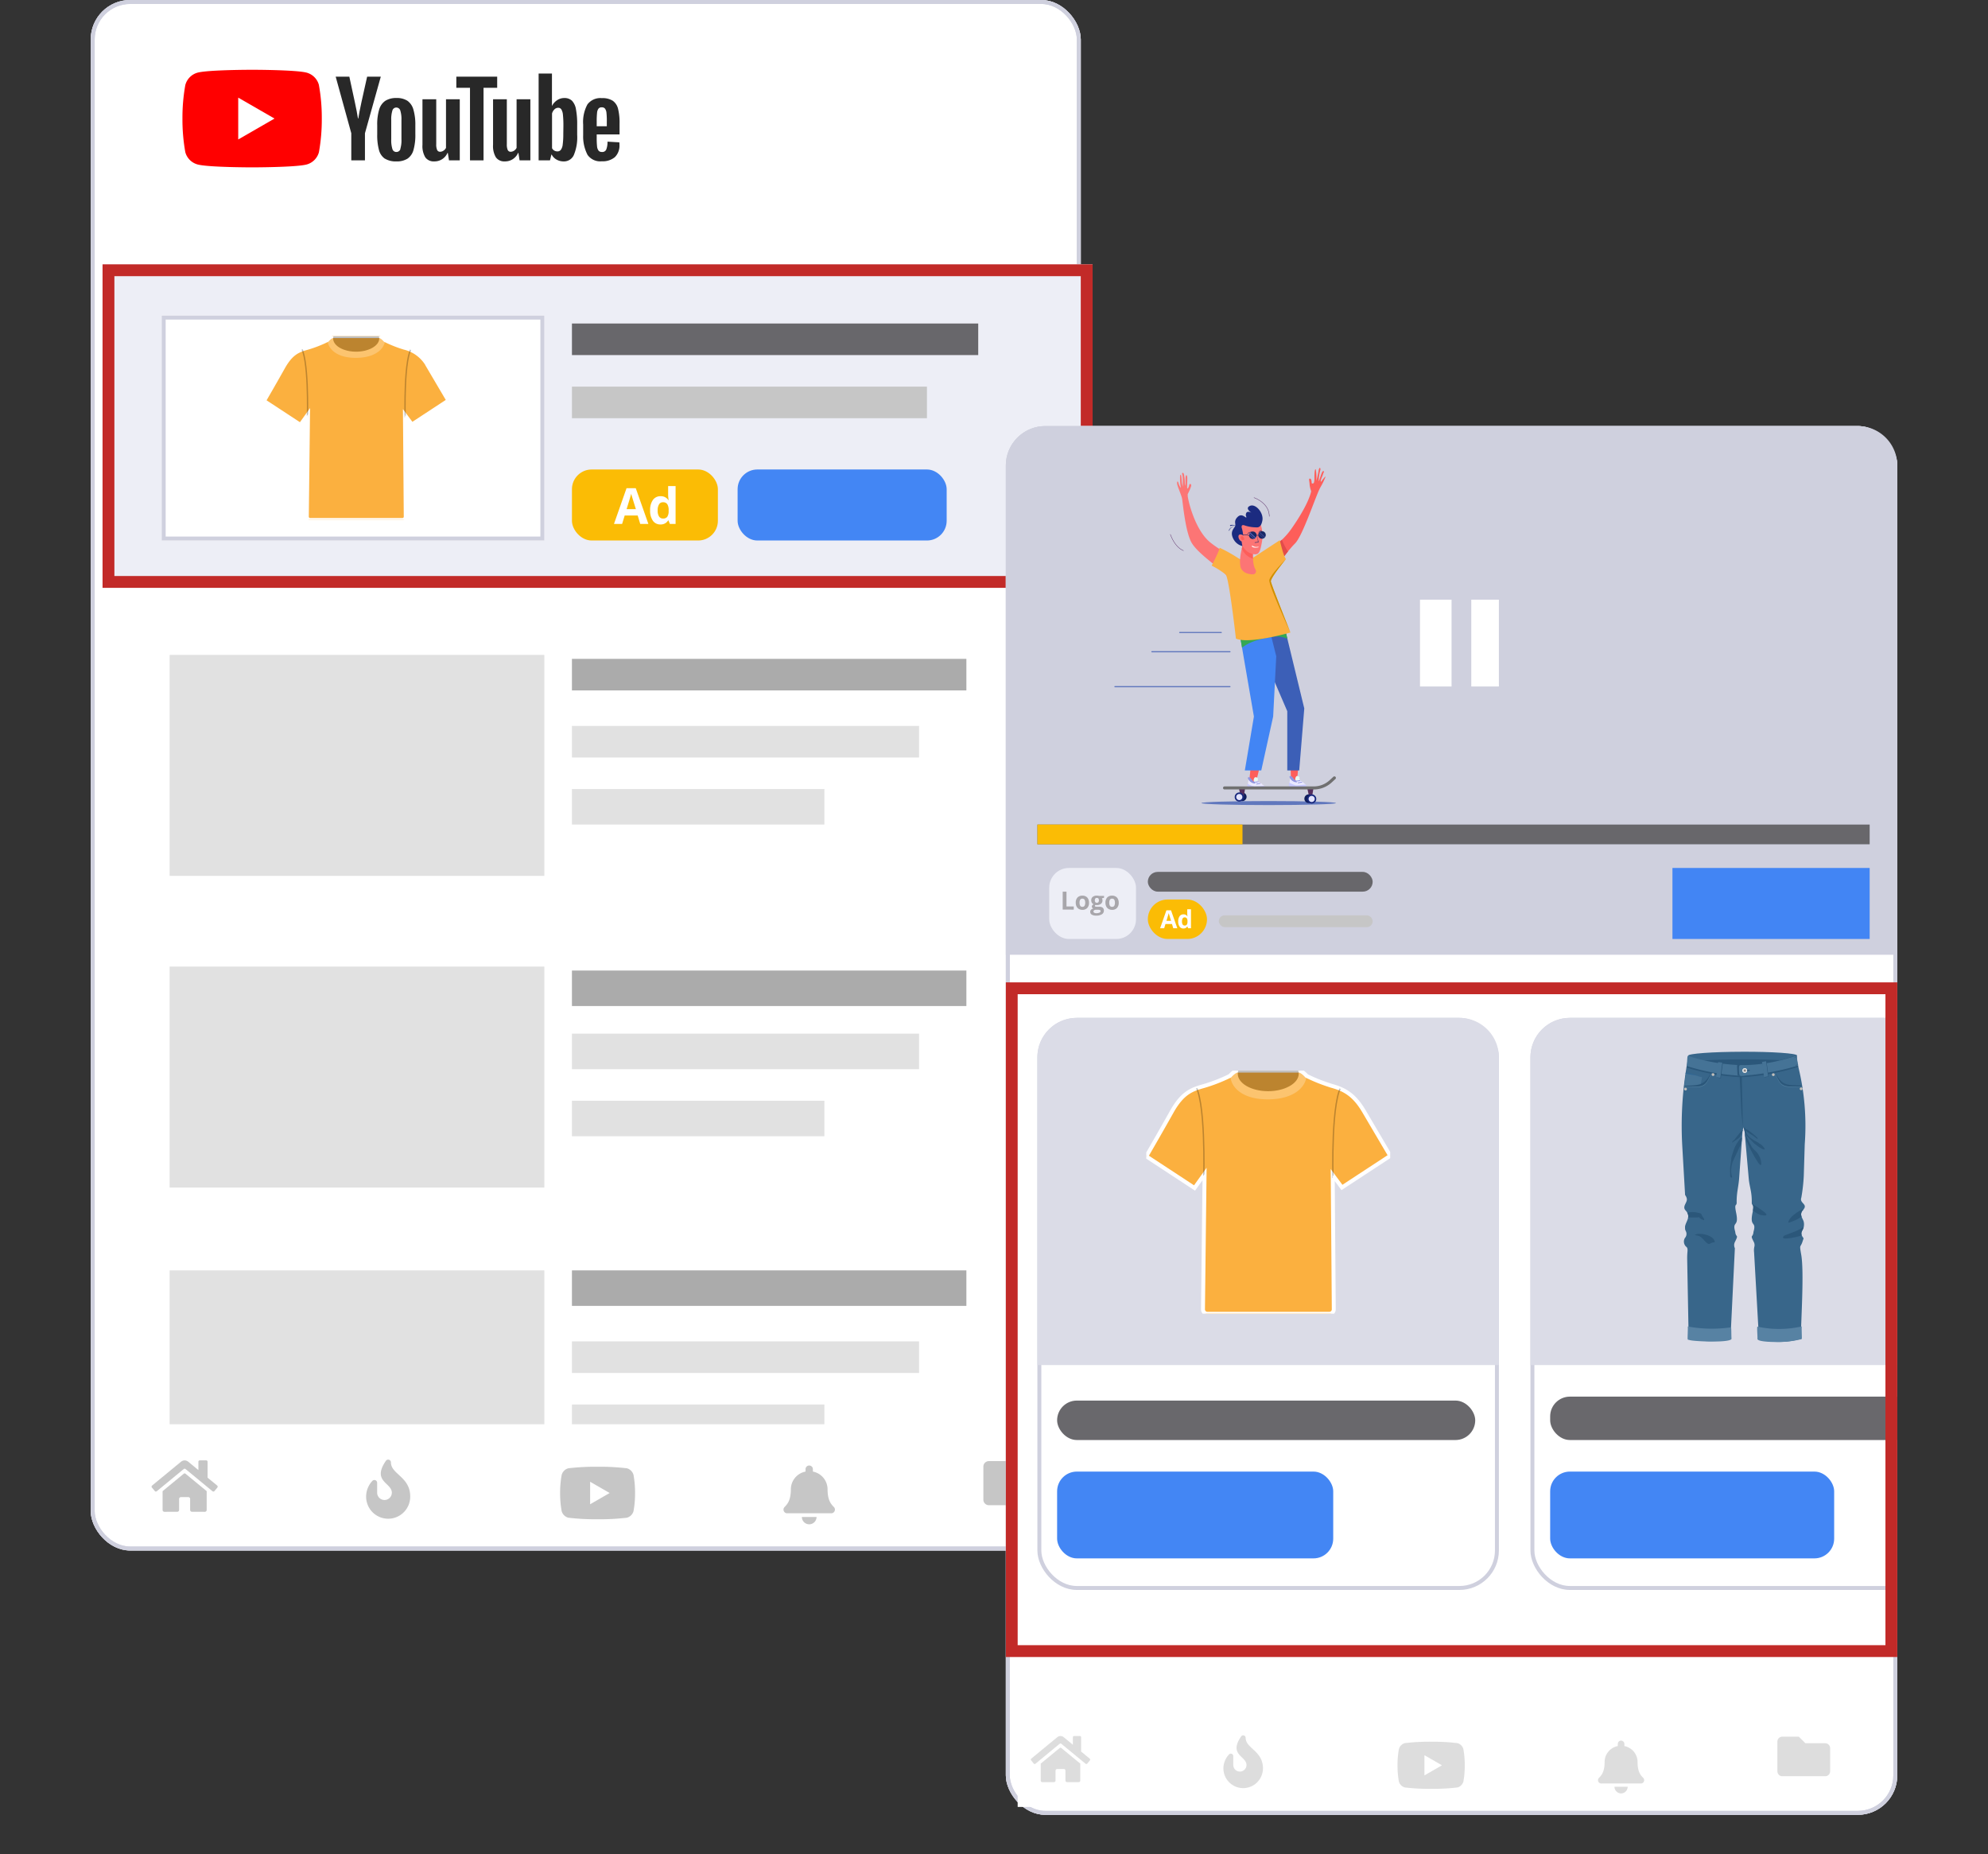 <svg height="470" viewBox="0 0 504 470" width="504" xmlns="http://www.w3.org/2000/svg" xmlns:xlink="http://www.w3.org/1999/xlink"><rect x="0" y="0" width="504" height="470" fill="#333333" stroke="none"/><clipPath id="a"><path d="m0 0h110.844v24.747h-110.844z"/></clipPath><clipPath id="b"><path d="m0 0h46.77v46.598h-46.77z"/></clipPath><clipPath id="c"><path d="m46.77 16.331-5.006-8.494a9.268 9.268 0 0 0 -6.169-4.9 31.4 31.4 0 0 1 -4.854-1.921c-.96-1.067-1.465-1.016-1.465-1.016h-11.781s-.506-.051-1.466 1.011a31.4 31.4 0 0 1 -4.9 1.921c-2.329.658-4.151 1.214-6.275 5.006s-4.854 8.494-4.854 8.494l9.253 6.068 1.921-2.68-.3 25.938a.86.86 0 0 0 .86.86h23.356a.86.86 0 0 0 .86-.86l-.2-25.736 1.77 2.376z" transform="translate(0 .001)"/></clipPath><clipPath id="d"><path d="m0 0h61.844v61.617h-61.844z"/></clipPath><clipPath id="e"><path d="m61.844 21.6-6.619-11.237c-2.541-4.346-5.081-5.616-8.157-6.485a41.519 41.519 0 0 1 -6.418-2.541c-1.27-1.404-1.939-1.337-1.939-1.337h-15.578s-.669-.067-1.939 1.337a41.519 41.519 0 0 1 -6.485 2.541c-3.075.869-5.482 1.6-8.29 6.619s-6.419 11.232-6.419 11.232l12.235 8.023 2.541-3.544-.4 34.3a1.137 1.137 0 0 0 1.137 1.137h30.887a1.137 1.137 0 0 0 1.137-1.137l-.267-34.031 2.34 3.142z" transform="translate(0 .001)"/></clipPath><clipPath id="f"><path d="m-.029.122h101v171h-101z"/></clipPath><clipPath id="g"><path d="m0 0h31.384v73.575h-31.384z"/></clipPath><clipPath id="h"><path d="m0 0h56.171v85.458h-56.171z"/></clipPath><clipPath id="i"><path d="m0 0h1.749v1.729h-1.749z"/></clipPath><clipPath id="j"><path d="m0 0h1.73v1.712h-1.73z"/></clipPath><path d="m0 0h504v470h-504z" fill="none"/><g transform="translate(-160 -1302)"><g fill="#fff" stroke="#cfd0de"><rect height="393" rx="10" stroke="none" width="251" x="183" y="1302"/><rect fill="none" height="392" rx="9.5" width="250" x="183.5" y="1302.5"/></g><g fill="none" stroke="#cfd0de"><rect height="393" rx="10" stroke="none" width="251" x="183" y="1302"/><rect fill="none" height="392" rx="9.5" width="250" x="183.5" y="1302.5"/></g><path d="m189 1456h245v80h-245z" fill="#fff"/><g fill="#e1e1e1"><path d="m203 1468h95v56h-95z"/><path d="m305 1486h88v8h-88z"/><path d="m305 1502h64v9h-64z"/></g><path d="m305 1469h100v8h-100z" fill="#ababab"/><path d="m189 1536h245v79h-245z" fill="#fff"/><g fill="#e1e1e1"><path d="m203 1547h95v56h-95z"/><path d="m305 1564h88v9h-88z"/><path d="m305 1581h64v9h-64z"/></g><path d="m305 1548h100v9h-100z" fill="#ababab"/><path d="m189 1613h245v79h-245z" fill="#fff"/><path d="m203 1624h95v55h-95z" fill="#e1e1e1"/><path d="m305 1642h88v8h-88z" fill="#e1e1e1"/><path d="m305 1658h64v9h-64z" fill="#e1e1e1"/><path d="m305 1624h100v9h-100z" fill="#ababab"/><g clip-path="url(#a)" transform="translate(206.254 1319.686)"><path d="m34.6 3.87a4.423 4.423 0 0 0 -3.113-3.142c-2.765-.728-13.823-.728-13.823-.728s-11.058 0-13.823.728a4.423 4.423 0 0 0 -3.113 3.142 46.639 46.639 0 0 0 -.728 8.498 46.9 46.9 0 0 0 .728 8.526 4.423 4.423 0 0 0 3.142 3.114c2.765.728 13.794.728 13.794.728s11.058 0 13.823-.728a4.423 4.423 0 0 0 3.113-3.114 46.639 46.639 0 0 0 .728-8.5 46.466 46.466 0 0 0 -.728-8.494" fill="#f00"/><path d="m48.6 34.893 9.2-5.3-9.2-5.3z" fill="#fff" transform="translate(-34.457 -17.229)"/><g fill="#282828"><path d="m171.6 39.952a3.841 3.841 0 0 1 -1.484-2.212 14.405 14.405 0 0 1 -.437-3.958v-2.27a13.037 13.037 0 0 1 .495-4.016 4.045 4.045 0 0 1 1.571-2.212 5.122 5.122 0 0 1 2.823-.7 4.906 4.906 0 0 1 2.765.7 4.045 4.045 0 0 1 1.513 2.212 13.59 13.59 0 0 1 .495 4.016v2.241a13.793 13.793 0 0 1 -.466 3.987 3.9 3.9 0 0 1 -1.513 2.212 5.084 5.084 0 0 1 -2.852.7 5.233 5.233 0 0 1 -2.881-.7m3.9-2.444a7.521 7.521 0 0 0 .291-2.474v-4.834a7.48 7.48 0 0 0 -.291-2.444 1.048 1.048 0 0 0 -1.016-.756 1.018 1.018 0 0 0 -.989.757 7.449 7.449 0 0 0 -.291 2.444v4.831a7.52 7.52 0 0 0 .291 2.474 1.019 1.019 0 0 0 1.019.757 1.048 1.048 0 0 0 1.019-.757" transform="translate(-120.299 -17.428)"/><path d="m352.534 33.9v.786a20.6 20.6 0 0 0 .087 2.241 2.124 2.124 0 0 0 .379 1.073 1.048 1.048 0 0 0 .873.349 1.077 1.077 0 0 0 1.077-.611 5.282 5.282 0 0 0 .32-2.008l3 .175a4.76 4.76 0 0 1 .029.553 4.094 4.094 0 0 1 -1.164 3.2 4.793 4.793 0 0 1 -3.318 1.048 3.914 3.914 0 0 1 -3.608-1.63 10.093 10.093 0 0 1 -1.109-4.976v-2.707a9.337 9.337 0 0 1 1.077-5.093 4.092 4.092 0 0 1 3.667-1.6 4.809 4.809 0 0 1 2.765.669 3.521 3.521 0 0 1 1.339 2.037 14.809 14.809 0 0 1 .378 3.841v2.653zm.436-6.519a2.124 2.124 0 0 0 -.349 1.077 20.92 20.92 0 0 0 -.087 2.27v1.102h2.561v-1.135a18.84 18.84 0 0 0 -.087-2.27 2.154 2.154 0 0 0 -.378-1.077 1.018 1.018 0 0 0 -.815-.32.99.99 0 0 0 -.815.32" transform="translate(-247.51 -17.512)"/><path d="m137.458 20.347-3.958-14.347h3.463l1.4 6.489q.524 2.415.786 4.1h.087q.175-1.222.786-4.074l1.452-6.515h3.463l-4.016 14.347v6.868h-3.463z" transform="translate(-94.651 -4.254)"/><path d="m218.558 25.7v15.482h-2.735l-.291-1.892h-.087a3.566 3.566 0 0 1 -3.347 2.153 2.6 2.6 0 0 1 -2.27-1.019 5.51 5.51 0 0 1 -.728-3.172v-11.552h3.492v11.378a3.463 3.463 0 0 0 .233 1.484.786.786 0 0 0 .757.437 1.542 1.542 0 0 0 .873-.291 1.717 1.717 0 0 0 .611-.7v-12.308z" transform="translate(-148.251 -18.221)"/><path d="m280.058 25.7v15.482h-2.735l-.291-1.892h-.087a3.566 3.566 0 0 1 -3.347 2.153 2.6 2.6 0 0 1 -2.27-1.019 5.509 5.509 0 0 1 -.728-3.172v-11.552h3.492v11.378a3.462 3.462 0 0 0 .233 1.484.786.786 0 0 0 .757.437 1.542 1.542 0 0 0 .873-.291 1.717 1.717 0 0 0 .611-.7v-12.308z" transform="translate(-191.854 -18.221)"/><path d="m248.96 8.823h-3.46v18.391h-3.434v-18.391h-3.466v-2.823h10.36z" transform="translate(-169.166 -4.254)"/><path d="m319.758 12.292a4.109 4.109 0 0 0 -1.019-2.124 2.764 2.764 0 0 0 -1.95-.669 3.23 3.23 0 0 0 -1.8.553 3.7 3.7 0 0 0 -1.28 1.426h-.029v-8.178h-3.38v22h2.881l.349-1.455h.087a2.968 2.968 0 0 0 1.223 1.255 3.609 3.609 0 0 0 1.8.466 2.735 2.735 0 0 0 2.59-1.63 11.607 11.607 0 0 0 .844-5.093v-2.477a20.343 20.343 0 0 0 -.32-4.074m-3.2 6.315a19.562 19.562 0 0 1 -.146 2.648 2.852 2.852 0 0 1 -.466 1.368 1.077 1.077 0 0 1 -.873.407 1.6 1.6 0 0 1 -.786-.2 1.513 1.513 0 0 1 -.582-.611v-8.792a2.211 2.211 0 0 1 .611-1.048 1.339 1.339 0 0 1 .931-.407.931.931 0 0 1 .815.407 3.2 3.2 0 0 1 .407 1.4 26.126 26.126 0 0 1 .116 2.794z" transform="translate(-220.001 -2.34)"/></g></g><g fill="#edeef6" stroke="#c22a28" stroke-width="3"><path d="m186 1369h251v82h-251z" stroke="none"/><path d="m187.5 1370.5h248v79h-248z" fill="none"/></g><path d="m305 1400h90v8h-90z" fill="#c6c6c6"/><path d="m305 1384h103v8h-103z" fill="#68676b"/><g fill="#fff" stroke="#cfd0de"><path d="m201 1382h97v57h-97z" stroke="none"/><path d="m201.5 1382.5h96v56h-96z" fill="none"/></g><g clip-path="url(#b)" transform="translate(226.915 1387.193)"><path d="m46.77 16.331-5.006-8.494a9.268 9.268 0 0 0 -6.169-4.9 31.348 31.348 0 0 1 -4.854-1.921c-.96-1.067-1.465-1.016-1.465-1.016h-11.781s-.506-.051-1.466 1.011a31.4 31.4 0 0 1 -4.9 1.921c-2.329.658-4.151 1.214-6.275 5.006s-4.854 8.494-4.854 8.494l9.253 6.068 1.921-2.68-.3 25.938a.86.86 0 0 0 .86.86h23.356a.86.86 0 0 0 .86-.86l-.2-25.736 1.77 2.376z" fill="#fbb03f" stroke="#fff" transform="translate(0 .001)"/><g clip-path="url(#b)" opacity=".25"><g clip-path="url(#c)"><path d="m40.417 4.146c3.287 0 5.966-1.567 5.966-3.489a2.123 2.123 0 0 0 -.1-.657h-11.783a2.124 2.124 0 0 0 -.1.607c0 1.921 2.68 3.489 5.966 3.489" transform="translate(-17.007)"/><path d="m38.979 5.511h.253c5.208-.051 7.23-2.68 7.23-4.5-.962-1.011-1.416-1.011-1.416-1.011h-.152a1.972 1.972 0 0 1 .1.607c0 1.82-2.629 3.337-5.865 3.337s-5.813-1.517-5.813-3.338a1.972 1.972 0 0 1 .1-.607h-.152s-.454-.05-1.364.911c0 2.275 2.326 4.6 7.079 4.6" fill="#fff" transform="translate(-15.771 .001)"/><g fill="none" stroke="#000" stroke-miterlimit="10" stroke-width=".332"><path d="m70.766 23.051s-.455-15.624 1.921-18.051" transform="translate(-34.968 -2.472)"/><path d="m19.971 23.051s.455-15.624-1.871-18.051" transform="translate(-8.948 -2.472)"/></g></g></g></g><rect fill="#4285f4" height="18" opacity=".99" rx="5" width="53" x="347" y="1421"/><rect fill="#fbbc05" height="18" rx="5" width="37" x="305" y="1421"/><path d="m-4.5-3.308-.65-2.148h-3.291l-.659 2.148h-2.062l3.186-9.065h2.34l3.2 9.065zm-1.107-3.754q-.908-2.921-1.022-3.3t-.164-.605q-.2.79-1.167 3.909zm6.222 3.878a2.242 2.242 0 0 1 -1.915-.945 4.343 4.343 0 0 1 -.695-2.618 4.348 4.348 0 0 1 .707-2.646 2.3 2.3 0 0 1 1.948-.948 2.252 2.252 0 0 1 1.992 1.013h.062a7.7 7.7 0 0 1 -.142-1.377v-2.211h1.89v9.608h-1.445l-.364-.9h-.08a2.155 2.155 0 0 1 -1.958 1.024zm.661-1.5a1.276 1.276 0 0 0 1.058-.416 2.443 2.443 0 0 0 .366-1.431v-.2a2.823 2.823 0 0 0 -.343-1.593 1.273 1.273 0 0 0 -1.113-.486 1.106 1.106 0 0 0 -.979.534 2.85 2.85 0 0 0 -.348 1.554 2.7 2.7 0 0 0 .352 1.528 1.15 1.15 0 0 0 1.006.509z" fill="#fff" transform="translate(326.815 1438.115)"/><path d="m195 1663h233v29h-233z" fill="#fff"/><path d="m6.287 1.195a.7.7 0 0 0 -1.287-.38c-3.6 5.269 1.52 5.507 1.52 8.068a1.863 1.863 0 1 1 -3.726-.028v-2.489a.7.7 0 0 0 -1.206-.48 5.82 5.82 0 0 0 -1.588 3.928 5.589 5.589 0 1 0 11.177 0c0-4.956-4.89-5.614-4.89-8.619z" fill="#c6c6c6" transform="translate(252.821 1671.47)"/><path d="m18.612 2.082a2.379 2.379 0 0 0 -1.675-1.691 57.808 57.808 0 0 0 -7.437-.391 57.808 57.808 0 0 0 -7.434.391 2.379 2.379 0 0 0 -1.675 1.691 25.088 25.088 0 0 0 -.391 4.571 25.228 25.228 0 0 0 .391 4.586 2.379 2.379 0 0 0 1.691 1.675 57.591 57.591 0 0 0 7.42.391 57.808 57.808 0 0 0 7.435-.391 2.379 2.379 0 0 0 1.675-1.675 25.088 25.088 0 0 0 .388-4.571 25 25 0 0 0 -.388-4.568" fill="#c6c6c6" transform="translate(302.001 1673.776)"/><path d="m48.6 30 4.946-2.849-4.946-2.851z" fill="#fff" transform="translate(261.009 1653.279)"/><path d="m8.161 5.135-5.367 4.42v4.77a.466.466 0 0 0 .466.466l3.262-.008a.466.466 0 0 0 .463-.466v-2.786a.466.466 0 0 1 .466-.466h1.863a.466.466 0 0 1 .466.466v2.784s0 0 0 0a.466.466 0 0 0 .466.466l3.261.009a.466.466 0 0 0 .466-.466v-4.773l-5.367-4.416a.355.355 0 0 0 -.445 0zm8.477 3-2.438-2.002v-4.033a.349.349 0 0 0 -.349-.349h-1.63a.349.349 0 0 0 -.349.349v2.115l-2.602-2.144a1.623 1.623 0 0 0 -.888-.318 1.624 1.624 0 0 0 -.888.318l-7.368 6.068a.4.4 0 0 0 -.126.269.406.406 0 0 0 .08.223l.742.9a.4.4 0 0 0 .27.127.406.406 0 0 0 .222-.08l6.847-5.637a.355.355 0 0 1 .445 0l6.847 5.639a.406.406 0 0 0 .223.08.4.4 0 0 0 .269-.127l.742-.9a.406.406 0 0 0 .079-.222.4.4 0 0 0 -.128-.272z" fill="#c6c6c6" transform="translate(198.425 1670.405)"/><path d="m6.52 15.4a1.863 1.863 0 0 0 1.862-1.86h-3.724a1.863 1.863 0 0 0 1.862 1.86zm6.269-4.358c-.562-.6-1.615-1.513-1.615-4.491a4.6 4.6 0 0 0 -3.723-4.513v-.607a.931.931 0 1 0 -1.862 0v.607a4.6 4.6 0 0 0 -3.724 4.516c0 2.978-1.052 3.887-1.615 4.491a.909.909 0 0 0 -.25.632.932.932 0 0 0 .934.931h11.172a.932.932 0 0 0 .934-.931.909.909 0 0 0 -.25-.632z" fill="#c6c6c6" transform="translate(358.633 1672.96)"/><path d="m13.506 4.863h-5.589l-1.863-1.863h-4.654a1.4 1.4 0 0 0 -1.4 1.4v8.38a1.4 1.4 0 0 0 1.4 1.4h12.106a1.4 1.4 0 0 0 1.4-1.4v-6.52a1.4 1.4 0 0 0 -1.4-1.397z" fill="#c6c6c6" transform="translate(409.304 1669.343)"/></g><g transform="translate(254.58 108.131)"><g fill="#fff" stroke="#cfd0de"><rect height="352" rx="10" stroke="none" width="226" x=".42" y="-.131"/><rect fill="none" height="351" rx="9.5" width="225" x=".92" y=".369"/></g><g fill="none" stroke="#cfd0de"><rect height="352" rx="10" stroke="none" width="226" x=".42" y="-.131"/><rect fill="none" height="351" rx="9.5" width="225" x=".92" y=".369"/></g><path d="m10 0h206a10 10 0 0 1 10 10v124a0 0 0 0 1 0 0h-226a0 0 0 0 1 0 0v-124a10 10 0 0 1 10-10z" fill="#cfd0de" transform="translate(.42 -.131)"/><path d="m3.42 323.87h208v26h-208z" fill="#fff"/><g opacity=".59" transform="translate(6.755 331.722)"><path d="m5.643 1.123a.628.628 0 0 0 -1.153-.34c-3.236 4.729 1.362 4.942 1.362 7.241a1.672 1.672 0 1 1 -3.344-.024v-2.235a.627.627 0 0 0 -1.082-.431 5.224 5.224 0 0 0 -1.426 3.526 5.016 5.016 0 1 0 10.032 0c0-4.449-4.389-5.042-4.389-7.737z" fill="#c6c6c6" transform="translate(48.822 -.5)"/><g transform="translate(92.963 1.622)"><path d="m16.7 1.869a2.135 2.135 0 0 0 -1.5-1.518 51.885 51.885 0 0 0 -6.672-.351 51.885 51.885 0 0 0 -6.674.351 2.135 2.135 0 0 0 -1.5 1.517 22.517 22.517 0 0 0 -.354 4.103 22.643 22.643 0 0 0 .351 4.116 2.135 2.135 0 0 0 1.517 1.5 51.689 51.689 0 0 0 6.659.351 51.884 51.884 0 0 0 6.673-.351 2.135 2.135 0 0 0 1.5-1.5 22.517 22.517 0 0 0 .351-4.1 22.434 22.434 0 0 0 -.351-4.1" fill="#c6c6c6"/><path d="m48.6 29.414 4.44-2.557-4.44-2.557z" fill="#fff" transform="translate(-41.772 -20.886)"/></g><g fill="#c6c6c6"><path d="m7.324 4.788-4.816 3.967v4.282a.418.418 0 0 0 .418.418l2.928-.008a.419.419 0 0 0 .416-.418v-2.5a.418.418 0 0 1 .418-.418h1.671a.418.418 0 0 1 .418.418v2.5a.418.418 0 0 0 .418.418l2.927.008a.418.418 0 0 0 .418-.418v-4.285l-4.816-3.964a.318.318 0 0 0 -.4 0zm7.608 2.7-2.184-1.8v-3.623a.314.314 0 0 0 -.314-.314h-1.462a.314.314 0 0 0 -.314.314v1.9l-2.338-1.927a1.457 1.457 0 0 0 -.8-.286 1.457 1.457 0 0 0 -.8.286l-6.607 5.446a.356.356 0 0 0 -.113.242.364.364 0 0 0 .072.2l.666.81a.356.356 0 0 0 .242.114.364.364 0 0 0 .2-.072l6.144-5.061a.318.318 0 0 1 .4 0l6.146 5.061a.364.364 0 0 0 .2.072.356.356 0 0 0 .242-.114l.666-.81a.364.364 0 0 0 .071-.2.355.355 0 0 0 -.116-.242z" transform="translate(.001 -1.583)"/><path d="m5.852 13.876a1.672 1.672 0 0 0 1.671-1.676h-3.342a1.672 1.672 0 0 0 1.671 1.676zm5.627-3.911c-.5-.542-1.449-1.358-1.449-4.031a4.126 4.126 0 0 0 -3.343-4.054v-.544a.835.835 0 1 0 -1.671 0v.544a4.126 4.126 0 0 0 -3.342 4.054c0 2.673-.944 3.488-1.449 4.031a.816.816 0 0 0 -.225.567.837.837 0 0 0 .839.836h10.026a.837.837 0 0 0 .839-.836.816.816 0 0 0 -.225-.567z" transform="translate(143.792 .838)"/><path d="m12.122 4.672h-5.016l-1.672-1.672h-4.18a1.254 1.254 0 0 0 -1.254 1.254v7.524a1.254 1.254 0 0 0 1.254 1.254h10.868a1.254 1.254 0 0 0 1.254-1.254v-5.852a1.254 1.254 0 0 0 -1.254-1.254z" transform="translate(189.27 -2.666)"/></g></g><g transform="translate(8.159 149.927)"><g fill="none" stroke="#cfd0de"><rect height="145" rx="10" stroke="none" width="117" x=".261" y="-.057"/><rect fill="none" height="144" rx="9.5" width="116" x=".761" y=".443"/></g><path d="m10 0h97a10 10 0 0 1 10 10v78a0 0 0 0 1 0 0h-117a0 0 0 0 1 0 0v-78a10 10 0 0 1 10-10z" fill="#dbdce7" transform="translate(.261 -.057)"/><rect fill="#68676b" height="10" opacity=".99" rx="5" width="106" x="5.261" y="96.943"/><rect fill="#4285f4" height="22" opacity=".99" rx="5" width="70" x="5.261" y="114.942"/><g clip-path="url(#d)" transform="translate(27.866 13.307)"><path d="m61.844 21.6-6.619-11.237c-2.541-4.346-5.081-5.616-8.157-6.485a41.452 41.452 0 0 1 -6.418-2.541c-1.27-1.404-1.939-1.337-1.939-1.337h-15.578s-.669-.067-1.939 1.337a41.519 41.519 0 0 1 -6.485 2.541c-3.075.869-5.482 1.6-8.29 6.619s-6.419 11.232-6.419 11.232l12.235 8.023 2.541-3.544-.4 34.3a1.137 1.137 0 0 0 1.137 1.137h30.887a1.137 1.137 0 0 0 1.137-1.137l-.267-34.031 2.34 3.142z" fill="#fbb03f" stroke="#fff"/><g clip-path="url(#d)" opacity=".25"><g clip-path="url(#e)" transform="translate(0 -.001)"><path d="m42.356 5.482c4.346 0 7.889-2.073 7.889-4.613a2.808 2.808 0 0 0 -.133-.869h-15.578a2.809 2.809 0 0 0 -.134.8c0 2.541 3.544 4.613 7.889 4.613" transform="translate(-11.401 .001)"/><path d="m41.26 7.287h.334c6.886-.067 9.561-3.544 9.561-5.95-1.27-1.337-1.872-1.337-1.872-1.337h-.2a2.607 2.607 0 0 1 .134.8c0 2.407-3.477 4.413-7.756 4.413s-7.689-2.004-7.689-4.413a2.608 2.608 0 0 1 .134-.8h-.2s-.606-.067-1.806 1.2c0 3.009 3.075 6.084 9.36 6.084" fill="#fff" transform="translate(-10.572 .001)"/><g fill="none" stroke="#000" stroke-miterlimit="10" stroke-width=".332"><path d="m70.777 28.869s-.602-20.66 2.541-23.869" transform="translate(-23.441 -1.657)"/><path d="m20.574 28.869s.602-20.66-2.474-23.869" transform="translate(-5.999 -1.657)"/></g></g></g></g></g><g clip-path="url(#f)" transform="translate(125.449 140.747)"><g fill="none" stroke="#cfd0de" transform="translate(7.971 9.122)"><rect height="145" rx="10" stroke="none" width="118"/><rect fill="none" height="144" rx="9.5" width="117" x=".5" y=".5"/></g><path d="m10 0h98a10 10 0 0 1 10 10v78a0 0 0 0 1 0 0h-118a0 0 0 0 1 0 0v-78a10 10 0 0 1 10-10z" fill="#dbdce7" transform="translate(7.971 9.122)"/><rect fill="#68676b" height="11" opacity=".99" rx="5" transform="translate(12.971 105.122)" width="106"/><rect fill="#4285f4" height="22" opacity=".99" rx="5" transform="translate(12.971 124.122)" width="72"/><g clip-path="url(#g)" transform="translate(46.271 17.703)"><g fill-rule="evenodd"><path d="m79.753 0c7.626-.02 13.785.407 13.787.943s-5.968 2.925-13.593 2.944-14-2.348-14-2.884 6.179-.986 13.8-1" fill="#38668a" transform="translate(-64.278 .002)"/><path d="m85.267 75.968c7.566-.019 13.7.339 13.7.8s-5.945 2.521-13.511 2.54-13.886-2.008-13.887-2.472 6.131-.849 13.7-.867" fill="#2b577a" transform="translate(-69.756 -74.043)"/><path d="m31.239 156.317a62.775 62.775 0 0 0 -1.72-20.02l-28.17.103c-.02.165-.078.283-.1.448a91.123 91.123 0 0 0 -1.058 19.9l.716 12.406a2.392 2.392 0 0 1 .384.736c.423 1.132-1.288 2.082-.239 3.208 1.457 1.563.032 2.735-.162 4.074l.012.627a1.845 1.845 0 0 0 .173.491 1.531 1.531 0 0 1 -.2 1.747 1.751 1.751 0 0 0 .036 1.916c.271.49.712.282.6 1.545a17.95 17.95 0 0 0 -.071 2.094l.372 19.878a20.655 20.655 0 0 0 10.6.089l1.114-22.91a1.791 1.791 0 0 1 .02-1.6c1.053-2.075.217-.953.075-2.565-.853-2.916 1.021-.979.224-4.84-.541-2.621.155-1.491.137-2.6a16.174 16.174 0 0 1 .1-2.141c.162-1.391.42-2.526.525-3.98l.854-11.835.236-1.09.3 1.14 1.041 11.81c.115 1.31.368 2.167.579 3.418a14.33 14.33 0 0 1 .192 2.668c-.02 1.11.714.012.186 2.636-.778 3.864 1.087 1.919.248 4.838-.133 1.594-.962.52.087 2.565a1.748 1.748 0 0 1 .159 1.1 4.116 4.116 0 0 0 -.093 1.493l1.251 22.105a20.661 20.661 0 0 0 10.595-.141c.07-5.109.862-17.011.105-21.34-.467-2.668-.256-1.767.23-3.035l.37-1.1c-.283-.536-.872-.944-.35-1.972a2.946 2.946 0 0 0 .342-2.4c-.332-.89-1.125-1.749-.133-2.825 1.419-1.538-.979-1.648-.432-3.136a44.108 44.108 0 0 0 .626-5.576z" fill="#38668a" transform="translate(0 -132.844)"/><g fill="#2b577a"><path d="m57.911 1525.387a1.813 1.813 0 0 1 .2 1.263c.391-.143.379-.04 2.082-.074 1.676-.034-.1-.441 1.2.364.648.4 1.176.515.506-.424s-.108-.889-1.284-1.125a4.887 4.887 0 0 0 -2.7 0m16.589-1.929c.117.151.2.4.048 1.351a6.946 6.946 0 0 0 1.853 1.112c4.138.813-1.108-2.087-1.91-2.77.056.048.048.169.009.307m12.422 7.636a1.34 1.34 0 0 1 .121-1.185 4.911 4.911 0 0 0 .379-.958c-1.915 1.34-4.57 1.913-4.995 2.286-1.222 1.172 2.339.432 2.351.411a10.113 10.113 0 0 0 2.144-.555m-.042-4.739a1.508 1.508 0 0 1 .372-1.674l.072-.08a.43.43 0 0 0 -.182-.071c-1.1.4-3.634 2.115-3.631 3.376a10.733 10.733 0 0 0 3.369-1.551m-27.11 4.7a1.714 1.714 0 0 1 1.044-.323c1.552-.089 4.052.709 4.055 2.13-1.633 0-1.018 1.425-3.088-.947l-.167-.13a1.874 1.874 0 0 0 -.933-.569 3.118 3.118 0 0 0 -.912-.162" transform="translate(-56.444 -1484.564)"/><path d="m581.116 238.725.57.048.238 11.627.134 1.472-.253-1.412-.216-2.163z" transform="translate(-566.394 -232.677)"/><path d="m50.025 55.607a12.168 12.168 0 0 1 -.295 2.593 53.961 53.961 0 0 0 13.97 2.459q-.061-1.358-.121-2.716a48.186 48.186 0 0 1 -13.557-2.337" transform="translate(-48.47 -54.198)"/><path d="m610.052 50.336a11.875 11.875 0 0 0 .348 2.564 57.121 57.121 0 0 1 -14.362 2.619 14.266 14.266 0 0 1 -.12-2.666 40.135 40.135 0 0 0 14.135-2.52" transform="translate(-580.806 -49.061)"/></g><path d="m51.33 41.176c-.187 0-.153 1.762-.322 2.569a54.2 54.2 0 0 0 14 2.484c-.04-.905-.066-1.8-.106-2.7a48.283 48.283 0 0 1 -13.572-2.353" fill="#457396" transform="translate(-49.716 -40.133)"/><path d="m571.155 33.655c0 .955-.511 1.848-.338 2.654-4.235 1.26-9.082 2.555-13.78 2.584-.6 0-.861.088-.873-.482-.013-.6-.09-1.154-.086-1.715 0-.619-.1-.52.585-.536 4.862-.108 10.663-.944 14.493-2.506" fill="#2b577a" transform="translate(-541.986 -32.802)"/><path d="m589.308 36.525a11.854 11.854 0 0 0 .348 2.567 66.888 66.888 0 0 1 -12.873 2.5c-1 .082-2.013.448-2.1-.375-.047-.45-.07-.858-.075-1.269-.016-1.3.241-.883 1.846-.962a42.162 42.162 0 0 0 12.855-2.462" fill="#457396" transform="translate(-560.05 -35.6)"/><path d="m646.985 178.683.04-.489.815.084c.125.061.153.137.021.237z" fill="#2b577a" transform="translate(-630.595 -173.68)"/><path d="m609.848 164.37a.6.6 0 1 1 -.638.6.622.622 0 0 1 .638-.6" fill="#fff" transform="translate(-593.777 -160.206)"/><path d="m611.842 166.4a.549.549 0 1 1 -.58.549.565.565 0 0 1 .58-.549" fill="#d9d6d6" transform="translate(-595.777 -162.183)"/><path d="m622.657 176.862a.283.283 0 1 1 -.3.283.292.292 0 0 1 .3-.283" fill="#828282" transform="translate(-606.591 -172.381)"/><path d="m933.057 205.628c.029.073.057.145.086.215a11.242 11.242 0 0 0 1.422 2.543 3.48 3.48 0 0 0 2.265.764c.878 0 2.125.069 3.041.03.14-.006-.088-.086.053-.094-.109-.006-.05-.218-.16-.222-3.911-.14-4.794.06-6.593-3.26-.072-.134-.157-.091-.114.024" fill="#2b577a" transform="translate(-909.408 -200.315)"/></g><path d="m929.932 209.648a18.39 18.39 0 0 0 .9 1.77 3.361 3.361 0 0 0 1.141 1.416 3.759 3.759 0 0 0 1.811.443l3.116-.033-.03-.105-3.056.008a4.169 4.169 0 0 1 -.962-.117 3.238 3.238 0 0 1 -.8-.313 3.117 3.117 0 0 1 -1.138-1.335c-.175-.293-.328-.576-.477-.872s-.254-.524-.416-.873z" fill="#4f7d9e" transform="translate(-906.374 -204.326)"/><path d="m904.1 215.634a.351.351 0 1 0 .362.351.355.355 0 0 0 -.362-.351" fill="#c2bfba" fill-rule="evenodd" transform="translate(-880.842 -210.171)"/><path d="m40.638 207.226a24.637 24.637 0 0 1 4.05 1.2c.248.066-2.281-.582-4.109-.871-.051 0 .023-.217.059-.332" fill="#306694" fill-rule="evenodd" transform="translate(-39.535 -201.976)"/><path d="m30.778 218.935c.025.01.639.159.679.159l-.446 2.482-1.987.007-1.681.035-.393.036-.008-.37.306-2.4.11-.725c.681.294 2.258.3 3.42.777" fill="#457396" fill-rule="evenodd" transform="translate(-26.258 -212.631)"/><path d="m32.736 206.454c-.029.074-.057.145-.086.215a11.229 11.229 0 0 1 -1.409 2.55 3.48 3.48 0 0 1 -2.261.781c-.878 0-2.28.08-3.2.045.054-.151-.027-.185.043-.3 3.857-.155 5.023 0 6.8-3.314.072-.134.156-.092.114.023" fill="#2b577a" fill-rule="evenodd" transform="translate(-25.131 -201.12)"/><path d="m32.891 210.743a18.322 18.322 0 0 1 -.891 1.774 3.357 3.357 0 0 1 -1.134 1.422 3.758 3.758 0 0 1 -1.809.452h-3.228l.029-.106 3.168-.021a4.163 4.163 0 0 0 .962-.122 3.246 3.246 0 0 0 .8-.317 3.123 3.123 0 0 0 1.131-1.34c.173-.294.324-.577.472-.874s.252-.525.412-.875z" fill="#4f7d9e" transform="translate(-25.179 -205.393)"/><g fill-rule="evenodd"><path d="m71.99 2749.721c.028.47.029 2.229.073 2.47.087 1.13-9.43.736-10.579.389-.521-.157-.561 0-.556-.582 0-.434.073-2.112.06-2.567-.01-.373-.047-.323.267-.26a33.393 33.393 0 0 0 10.43.195c.359-.035.28-.065.3.355" fill="#5782a3" transform="translate(-59.384 -2679.483)"/><path d="m757.023 2749.353c-.027.471.111 2.436.067 2.677-.065.882 4.953.829 5.788.808a24.052 24.052 0 0 0 4.912-.609c.534-.116.568 0 .561-.585-.005-.434-.056-1.975-.046-2.43.008-.372.046-.323-.272-.259a25.7 25.7 0 0 1 -10.7.041c-.356-.073-.284-.064-.307.356" fill="#5782a3" transform="translate(-737.841 -2679.271)"/><path d="m506.868 783.663a26.18 26.18 0 0 0 -1.8 2.212c-.2.212-.654.515-.687.814a21.251 21.251 0 0 0 1.9-1.3c.174-.168.717-1.552.849-1.771 0-.034 0-.036 0-.134 0-.049-.134.069-.273.175" fill="#2b577a" transform="translate(-491.607 -763.628)"/><path d="m627.14 756.7.074.458c.322 1.989 3.213 2.852 3.455 3.289.3.033 1.392 1 1.393 1.495-.989 0-2.323-1.369-2.624-1.458-.051-.049-1.661-1.721-1.95-2.008a2.4 2.4 0 0 1 -.565-1.451 4.543 4.543 0 0 1 -.08-.672c.044-.047.127-.009.255.153a.608.608 0 0 1 .042.193" fill="#2b577a" transform="translate(-610.956 -737.172)"/><path d="m635.73 820.307c-.037-.341.938 2.083 1.453 2.824l.086.124c.228.789 1.327 1.333 1.941 2.46.1.188.186.347.255.487.307.623.839 3.132-.41 1.4a31.068 31.068 0 0 1 -2.092-3.688 18.2 18.2 0 0 1 -1.136-2.842 2.344 2.344 0 0 1 -.059-.257c-.021-.224-.025-.4-.037-.511" fill="#2b577a" transform="translate(-619.624 -799.494)"/><path d="m489.287 860.116-.133.068a9.528 9.528 0 0 0 -1.867 3.3c-.136.577-.325.877-.5 1.682a23.488 23.488 0 0 1 -.3 2.341c-.019.051 0 1.715 0 1.958 0 .362.007.723.474.722v-.069c.016-.442-.193-.578-.2-1.509a6.081 6.081 0 0 1 .277-2.084c.018-.452 2.195-4.556 2.24-5.138a3.8 3.8 0 0 1 .132-.437l.065-.883a.292.292 0 0 0 -.2.046" fill="#2b577a" transform="translate(-474.157 -838.278)"/><path d="m630.594 769.146c.331.213.452.095.97.516a17.785 17.785 0 0 1 1.771 1.455c.172.177.341.283.342.533-.394-.064-.79-.618-1.435-.947a7.289 7.289 0 0 1 -1.9-1.488.618.618 0 0 1 -.011-.143c0-.052.125-.014.261.074" fill="#2b577a" transform="translate(-614.364 -749.566)"/></g><path d="m1132.18 52.759-.022.008-.042.015-.042.015-.042.015h-.008l.033.068h.008l.042-.015.042-.015.042-.015.021-.008z" fill="#172e47" transform="translate(-1103.347 -51.423)"/><path d="m1141.356 49.424-.042.015-.042.015-.042.015-.026.01.034.068.026-.01.042-.015.042-.015.042-.015z" fill="#172e47" transform="translate(-1112.291 -48.172)"/><path d="m1143.59 132.622-.022.008-.042.015-.042.015-.042.015h-.008l.033.068h.008l.042-.015.042-.015.042-.015.022-.008z" fill="#172e47" transform="translate(-1114.468 -129.262)"/><path d="m1152.765 129.289-.041.015-.042.015-.042.015-.026.01.034.068.026-.01.042-.015.042-.015.042-.015z" fill="#172e47" transform="translate(-1123.411 -126.014)"/><path d="m1182.993 357.013a.351.351 0 1 0 .362.351.355.355 0 0 0 -.362-.351" fill="#c2bfba" fill-rule="evenodd" transform="translate(-1152.672 -347.969)"/><path d="m301.11 214.747a.351.351 0 1 0 .362.351.354.354 0 0 0 -.362-.351" fill="#c2bfba" fill-rule="evenodd" transform="translate(-293.131 -209.307)"/><path d="m25.792 359.876a.351.351 0 1 0 .362.351.355.355 0 0 0 -.362-.351" fill="#c2bfba" fill-rule="evenodd" transform="translate(-24.788 -350.759)"/><path d="m353.678 109.823 1.029.17-.49 3.782-1.029-.17z" fill="#2b577a" fill-rule="evenodd" transform="translate(-344.241 -107.041)"/><path d="m348.422 103.08 1.029.17-.489 3.832-1.029-.17z" fill="#457396" fill-rule="evenodd" transform="translate(-339.118 -100.468)"/><path d="m811.552 100.559-1.028.175.508 3.779 1.028-.175z" fill="#2b577a" fill-rule="evenodd" transform="translate(-789.991 -98.012)"/><path d="m806.731 95.263-1.028.175.508 3.829 1.028-.175z" fill="#457396" fill-rule="evenodd" transform="translate(-785.292 -92.85)"/></g></g><rect fill="#fbbc05" height="10" rx="5" width="15" x="36.42" y="119.869"/><path d="m169.42 111.87h50v18h-50z" fill="#4285f4"/><path d="m-7.821-8.1-.328-1.08h-1.651l-.325 1.08h-1.033l1.6-4.54h1.168l1.6 4.54zm-.557-1.88q-.455-1.463-.512-1.655t-.082-.3q-.1.4-.585 1.958zm3.116 1.942a1.123 1.123 0 0 1 -.957-.473 2.175 2.175 0 0 1 -.348-1.311 2.177 2.177 0 0 1 .354-1.325 1.15 1.15 0 0 1 .976-.475 1.128 1.128 0 0 1 1 .507h.031a3.856 3.856 0 0 1 -.071-.69v-1.107h.946v4.812h-.724l-.182-.448h-.04a1.079 1.079 0 0 1 -.985.506zm.331-.752a.639.639 0 0 0 .531-.21 1.223 1.223 0 0 0 .184-.714v-.1a1.414 1.414 0 0 0 -.172-.8.638.638 0 0 0 -.558-.241.554.554 0 0 0 -.49.268 1.427 1.427 0 0 0 -.175.778 1.353 1.353 0 0 0 .176.765.576.576 0 0 0 .504.251z" fill="#fff" transform="translate(50.689 135.251)"/><rect fill="#c6c6c6" height="3" rx="1.5" width="39" x="54.42" y="123.869"/><rect fill="#68676b" height="5" rx="2.5" width="57" x="36.42" y="112.869"/><path d="m8.42 100.869h211v5h-211z" fill="#68676b"/><path d="m8.42 100.869h52v5h-52z" fill="#fbbc05"/><rect fill="#edeef6" height="18" rx="5" width="22" x="11.42" y="111.87"/><path d="m-13.131-4.025v-4.541h.963v3.746h1.842v.8zm4.274-1.743a1.458 1.458 0 0 0 .169.78.605.605 0 0 0 .551.264.6.6 0 0 0 .545-.262 1.479 1.479 0 0 0 .166-.781 1.434 1.434 0 0 0 -.168-.773.606.606 0 0 0 -.55-.258.6.6 0 0 0 -.547.256 1.433 1.433 0 0 0 -.166.774zm2.4 0a1.866 1.866 0 0 1 -.443 1.327 1.622 1.622 0 0 1 -1.246.478 1.742 1.742 0 0 1 -.882-.219 1.457 1.457 0 0 1 -.587-.629 2.114 2.114 0 0 1 -.205-.957 1.856 1.856 0 0 1 .444-1.323 1.631 1.631 0 0 1 1.246-.472 1.752 1.752 0 0 1 .882.217 1.451 1.451 0 0 1 .587.624 2.094 2.094 0 0 1 .206.954zm3.807-1.732v.481l-.544.14a.948.948 0 0 1 .149.522 1.054 1.054 0 0 1 -.39.871 1.688 1.688 0 0 1 -1.083.312l-.171-.009-.14-.016a.315.315 0 0 0 -.146.249q0 .205.522.205h.59a1.346 1.346 0 0 1 .873.245.877.877 0 0 1 .3.721 1.069 1.069 0 0 1 -.508.944 2.645 2.645 0 0 1 -1.459.335 2.019 2.019 0 0 1 -1.11-.253.8.8 0 0 1 -.384-.71.743.743 0 0 1 .2-.525 1.111 1.111 0 0 1 .575-.3.634.634 0 0 1 -.255-.2.484.484 0 0 1 -.109-.3.486.486 0 0 1 .115-.331 1.329 1.329 0 0 1 .325-.26.932.932 0 0 1 -.433-.379 1.153 1.153 0 0 1 -.16-.615 1.085 1.085 0 0 1 .37-.879 1.6 1.6 0 0 1 1.056-.311 2.7 2.7 0 0 1 .346.026q.2.026.256.039zm-2.681 3.966a.343.343 0 0 0 .188.308 1.034 1.034 0 0 0 .527.112 1.865 1.865 0 0 0 .8-.14.426.426 0 0 0 .289-.382.27.27 0 0 0 -.171-.27 1.4 1.4 0 0 0 -.528-.075h-.491a.743.743 0 0 0 -.436.123.378.378 0 0 0 -.178.324zm.345-2.827a.707.707 0 0 0 .129.447.468.468 0 0 0 .393.165.459.459 0 0 0 .391-.165.726.726 0 0 0 .124-.447q0-.627-.516-.627t-.521.627zm3.662.593a1.458 1.458 0 0 0 .169.78.605.605 0 0 0 .555.264.6.6 0 0 0 .545-.262 1.479 1.479 0 0 0 .166-.781 1.434 1.434 0 0 0 -.171-.774.606.606 0 0 0 -.549-.259.6.6 0 0 0 -.547.256 1.433 1.433 0 0 0 -.168.776zm2.4 0a1.866 1.866 0 0 1 -.446 1.327 1.622 1.622 0 0 1 -1.246.478 1.742 1.742 0 0 1 -.884-.219 1.457 1.457 0 0 1 -.587-.629 2.114 2.114 0 0 1 -.205-.957 1.856 1.856 0 0 1 .444-1.323 1.631 1.631 0 0 1 1.248-.472 1.752 1.752 0 0 1 .882.217 1.451 1.451 0 0 1 .587.624 2.094 2.094 0 0 1 .208.954z" fill="#a8a6ab" transform="translate(27.967 126.446)"/><g clip-path="url(#h)" transform="translate(27.937 10.472)"><g clip-path="url(#h)"><path d="m155.6 596.128c0 .28 7.636.508 17.056.508s17.056-.227 17.056-.508-7.636-.508-17.056-.508-17.056.227-17.056.508" fill="#6077bd" transform="translate(-133.537 -511.177)"/><path d="m276.259 308.027 5.412 17.688-1.561 17.574a12.08 12.08 0 0 0 1.8 1.644s-1.286 0-2.631.031c-1.137.027-1.187-.248-1.187-.248l.417-1.909-.417-17.093-5.711-14.737z" fill="#fd5e5a" transform="translate(-233.762 -264.357)"/><path d="m248.631 288.9 8.585 19.953v15.016h3.028l1.283-15.722-4.4-18.134-.411-1.695z" fill="#3c5fb7" transform="translate(-213.382 -247.187)"/><path d="m238.034 329.376-1.334-17.962-5.893-1.053 3.134 19.015-1.588 15.675-.554 2.176s.866.11 1.179.11 3.048-.329 3.048-.329l-1.883-1.588z" fill="#fd5e5a" transform="translate(-198.086 -266.36)"/><path d="m224.668 288.913 3.523 20.433-2.3 13.67h4.164l3.016-13.67.784-15.285-1.767-7.038z" fill="#4285f4" transform="translate(-192.816 -246.331)"/><path d="m236.676 292.314-.527-2.171-3.883.28-7.6 1.168.516 2.992c1.916-1.574 4.841-2.3 7.449-2.7a6.641 6.641 0 0 1 4.044.431" fill="#34a853" transform="translate(-192.816 -249.009)"/><path d="m208.339 102.173a1.864 1.864 0 0 0 -1.639-.247l.086.225a1.755 1.755 0 0 1 1.553.022" fill="#1b2b80" transform="translate(-177.396 -87.404)"/><path d="m204.693 105.707a1.61 1.61 0 0 1 .652-.877 1.372 1.372 0 0 1 .812-.2c.1 0 .189.023.285.034a2.038 2.038 0 0 0 -.572-.052 1.539 1.539 0 0 0 -1.293 1.059z" fill="#1b2b80" transform="translate(-175.575 -89.776)"/><path d="m240.669 23.3c2.154-.8 7.445-3.153 10.7-7.783 4.739-6.747 5.071-9.625 5.071-9.625a7.093 7.093 0 0 1 -.4-1.744c0-.632-.314-1.448.078-1.448s.442.793.442 1.064a.174.174 0 0 0 .132.172.363.363 0 0 0 .463-.255 4.577 4.577 0 0 0 .108-1.155c0-1.265.1-2.4.34-2.156a11.276 11.276 0 0 1 .134 2.9 23.262 23.262 0 0 0 .619-2.752c.211-.934.553-.437.4.075a10.651 10.651 0 0 0 -.4 2.77c.166 0 .731-2.559 1.137-2.559s.036.432-.064.833-.759 1.627-.5 1.888c0 0 1.121-1.529 1.159-1.291a19.161 19.161 0 0 1 -1.3 2.676c-1.041 1.715-4.419 12.23-6.466 14.267-2 1.986-5.686 6.97-6.078 9.255-2.241-1.3-4.478-2.892-5.584-5.137" fill="#fd5e5a" transform="translate(-206.549)"/><path d="m240.669 133.566c1.105 2.244 3.342 3.837 5.584 5.137.291-1.7 2.414-4.9 4.3-7.244a18.814 18.814 0 0 1 -1.536-2.98 25.684 25.684 0 0 1 -8.349 5.088" fill="#e24b4b" transform="translate(-206.549 -110.263)"/><path d="m135.322 36.524c-.019-.154-.872-.185-.838-.384-2.241-1.3-1.855-3.676-2.96-5.92-.6.225-2.382.963-2.382.963a28.165 28.165 0 0 1 -8.826-4.724c-3.611-2.91-5.391-9.524-5.724-11.639l-.007-.043v-.025-.024l-.005-.034v-.022-.014l-.006-.045v-.013-.039s0-.008 0-.011v-.023-.015c0-.01 0-.019 0-.029v-.016c0-.01 0-.02 0-.029v-.028-.026-.013c0-.007 0-.013 0-.02v-.04c0-.008 0-.015 0-.022v-.028s0 0 0-.005 0-.013 0-.02c0-.006 0-.011 0-.016s0-.01 0-.014v-.012-.01a12.289 12.289 0 0 0 .877-2.046.908.908 0 0 0 .011-.132c0-.016 0-.032 0-.047a.536.536 0 0 0 -.032-.158c0-.011-.009-.022-.014-.032l-.008-.015a.3.3 0 0 0 -.016-.028.284.284 0 0 0 -.028-.036l-.02-.02-.021-.017a.244.244 0 0 0 -.034-.02l-.012-.005a.21.21 0 0 0 -.036-.011.2.2 0 0 0 -.048 0 .2.2 0 0 0 -.094.026l-.022.014-.021.017-.02.02a.308.308 0 0 0 -.043.062c0 .009-.009.019-.014.03s-.008.021-.012.032a.419.419 0 0 0 -.013.054c-.014.076-.029.148-.046.215q-.017.067-.036.129c-.006.02-.013.04-.02.06a1.335 1.335 0 0 1 -.168.344.863.863 0 0 1 -.091.109.362.362 0 0 1 -.03.028.162.162 0 0 1 -.026.018l-.012.005a.04.04 0 0 1 -.039 0l-.008-.007a.134.134 0 0 1 -.024-.055.768.768 0 0 1 -.017-.129q0-.049-.006-.111c0-.137 0-.321 0-.557 0-.353.036-.9.046-1.4 0-.033 0-.066 0-.1 0-.114 0-.223 0-.326a2.562 2.562 0 0 0 -.077-.495l-.007-.027c-.026-.1-.061-.157-.111-.173-.152-.048-.223.235-.257.614 0 .055-.009.113-.012.172 0 .035 0 .071-.005.107s0 .1-.005.146v.073.56c0 .678-.151 1.114-.151.934a16.694 16.694 0 0 0 -.09-1.973c-.09-.467-.105-1.235-.437-1.235s-.094.527-.094.527c.014.075.027.162.037.258s.02.2.029.312c0 .037.005.075.008.113.009.134.015.276.021.42v.062c0 .124.008.249.01.373v.184s0 .121 0 .179v.86.06.145a5.994 5.994 0 0 1 -.272-1.568l-.006-.068q-.006-.068-.012-.135c0-.022 0-.045-.006-.067-.013-.143-.027-.282-.041-.411 0-.03-.007-.059-.01-.087s-.009-.075-.014-.111c-.009-.072-.019-.139-.03-.2v-.022c0-.022-.008-.044-.013-.064v-.02a.7.7 0 0 0 -.076-.219l-.006-.009c-.034-.045-.074-.05-.122 0a.859.859 0 0 0 -.095.421c0 .043-.006.089-.008.138v.1.052.217.057c0 .19.007.393.017.6 0 .081.009.162.014.242a8.156 8.156 0 0 0 .139 1.161c.151.618-.184 0-.35-.318s-.3-1.278-.553-.9l-.006.009v.007.007.007.007a.079.079 0 0 0 0 .01.076.076 0 0 0 0 .008v.028s0 .007 0 .01v.027s0 .006 0 .009 0 .006 0 .009v.007s0 .007 0 .011v.018s0 .006 0 .009 0 .007 0 .011v.008s0 .008 0 .012v.052.013.009.015.008.014.009.016.009.014.013.012.013.015.01.017.011.015.012.02.007l.006.022v.008.015.016c.046.177.111.382.187.6v.012l.037.105.011.032v.008c.336.951.839 2.147.988 2.777.007.029.013.058.019.084.2 1 .772 7.984 2.3 11s7.992 7.068 9.036 8.634c1 1.493 2.56 14.292 2.7 15.492l12.116-1.142c-1.906-6.687-3.893-11.949-3.992-12.744" fill="#fc7575" transform="translate(-95.981 -7.552)"/><path d="m191.282 129.271s.913 4.115 1.555 4.757c0 0-3.987 4.831-3.835 5.7s4.959 12.937 4.959 12.937-10.642 3.052-13.815 1.526c0 0-1.729-15.373-2.594-16.238a20.709 20.709 0 0 0 -3.552-2.24s2.008-3.855 2.008-4.538a38.751 38.751 0 0 1 5.195 2.954c.805.8.135 2.789 1.546 3.11s2.067-1.355 1.57-3.417c0 0 6.387-4.2 6.96-4.551" fill="#fbb03f" transform="translate(-149.333 -110.944)"/><path d="m227.965 137.121s-.306 3.222.641 4.8a.782.782 0 0 1 -.626 1.188 4.66 4.66 0 0 1 -1.4-.208 2.617 2.617 0 0 1 -1.713-1.419c-.671-2.219.6-6.171.6-6.171z" fill="#fc7575" transform="translate(-192.816 -116.13)"/><path d="m227.913 136.554c.177-.742.337-1.24.337-1.24l2.5 1.807a14.873 14.873 0 0 0 -.024 2.025 4.365 4.365 0 0 1 -2.814-2.592" fill="#fd5e5a" transform="translate(-195.601 -116.13)"/><path d="m224.945 92.968s.542-.211.994.482a9 9 0 0 1 .482 5.151c-.392 2.138-.693 2.952-1.626 2.952s-2.651-.392-3.916-3.283-.843-6.2 4.066-5.3" fill="#fc7575" transform="translate(-189.043 -79.658)"/><path d="m216.368 72.666c.211 0 1.153.138 1.48-1.79s-1.736-4.294-3.152-3.661.377 1.734.377 1.734-1.024-.572-1.325.09.151.964 0 1.114-1.122-1.2-2.2-.12-.356 1.747-.628 2.349-1.515 1.469-.271 3.494a3.455 3.455 0 0 0 2.138 1.528 5.975 5.975 0 0 1 -.211-1.589c0-.9.723-.181.723-.181s-.331-.069-.331-.964a9.2 9.2 0 0 0 -.392-1.983c0-.246-.09-.878.934-.456a9.849 9.849 0 0 0 2.861.435" fill="#1b2b80" transform="translate(-180.316 -57.596)"/><path d="m282.343 181.457s-5.542-12.008-5.355-13.277 4.23-5.355 4.23-5.355-3.987 4.831-3.835 5.7 4.96 12.936 4.96 12.936" fill="#ce9000" transform="translate(-237.716 -139.74)"/><path d="m253.3 57.689a.045.045 0 0 0 .045-.045c0-3.455-3.86-4.76-3.9-4.773a.045.045 0 1 0 -.028.086c.038.012 3.837 1.3 3.837 4.687a.045.045 0 0 0 .045.045" fill="#542360" transform="translate(-214.027 -45.373)"/><path d="m103.191 122.8a.045.045 0 0 0 .012-.089c-.02-.005-1.982-.566-3.282-4.061a.045.045 0 0 0 -.058-.027.045.045 0 0 0 -.026.058c1.318 3.543 3.324 4.111 3.344 4.116h.012" fill="#542360" transform="translate(-85.68 -101.808)"/><g fill="#172866"><path d="m250.978 120.287a.06.06 0 0 1 -.012-.12l.783-.076-.2-2.034.33 2.142-.907.088" transform="translate(-215.34 -101.32)"/><path d="m237.955 114.674a1.122 1.122 0 0 1 1.562-.33.06.06 0 0 1 -.065.1.988.988 0 0 0 -1.4.294.06.06 0 1 1 -.1-.066" transform="translate(-204.211 -97.969)"/><path d="m258.592 111.754a.06.06 0 1 1 0 .121.652.652 0 0 0 -.624.537.06.06 0 0 1 -.118-.023.782.782 0 0 1 .742-.635" transform="translate(-221.293 -95.91)"/></g><path d="m246 139.172a1.815 1.815 0 0 0 1.405.213.074.074 0 0 1 .029.146c-1.151.264-1.81-.17-1.609-.364a.121.121 0 0 1 .171 0" fill="#fff" transform="translate(-210.946 -119.409)"/><path d="m257.283 114.189a.955.955 0 1 0 .953-1.022.989.989 0 0 0 -.953 1.022" fill="#172866" transform="translate(-220.807 -97.123)"/><path d="m240.862 114.721a.955.955 0 1 0 .953-1.022.989.989 0 0 0 -.953 1.022" fill="#172866" transform="translate(-206.714 -97.58)"/><g clip-path="url(#i)" fill="#757ad8" opacity=".35" transform="translate(36.532 16.233)"><path d="m259.07 114.5 1.4 1.29a1.028 1.028 0 0 1 -.129.209l-1.448-1.329a.987.987 0 0 1 .172-.169" transform="translate(-258.726 -114.498)"/><path d="m257.73 117.083 1.409 1.293a.925.925 0 0 1 -.1.07l-1.355-1.244a1.072 1.072 0 0 1 .048-.119" transform="translate(-257.682 -116.717)"/></g><g clip-path="url(#j)" fill="#757ad8" opacity=".69" transform="translate(34.173 16.376)"><path d="m242.2 115.51 1.434 1.317a1.018 1.018 0 0 1 -.148.191l-1.44-1.322a1.01 1.01 0 0 1 .154-.186" transform="translate(-241.903 -115.51)"/><path d="m241.077 118.338 1.364 1.252a.941.941 0 0 1 -.114.059l-1.287-1.182a1.122 1.122 0 0 1 .037-.129" transform="translate(-241.04 -117.937)"/></g><path d="m0 0h.502v.121h-.502z" fill="#172866" transform="translate(35.974 17.006)"/><path d="m229.966 119.193a3.785 3.785 0 0 0 -1.777-.161.06.06 0 0 0 .029.117 3.729 3.729 0 0 1 1.709.158.06.06 0 0 0 .039-.114" fill="#172866" transform="translate(-195.799 -102.109)"/><path d="m223.651 120.642s.06-1.355-.994-1.627-.917.92-.331 1.506a1.1 1.1 0 0 0 1.325.121" fill="#fc7575" transform="translate(-190.419 -102.109)"/><path d="m226.2 122c.442-.12.631.5.65.557.063.2.032.386-.339.457s-.753-.893-.311-1.014" fill="#fd5e5a" transform="translate(-193.958 -104.688)"/><path d="m249.243 553.124a1.118 1.118 0 0 0 0 1.272 2.787 2.787 0 0 0 1.324.444l.657-.04a3.814 3.814 0 0 1 -1.1-.884c-.089-.133 0-.372 0-.471 0-.433-.678-.63-.878-.321" fill="#e7f7f1" transform="translate(-213.733 -474.577)"/><path d="m238.12 556.3-.313 2 1.8.246 2.432-.11.061-.436-1.442-1.034a1.3 1.3 0 0 1 -1.313.23 1.994 1.994 0 0 1 -1.222-.9" fill="#e9e9ff" transform="translate(-204.093 -477.429)"/><path d="m239.114 553.006c-.108-.062-.459-.08-.459.193a2.049 2.049 0 0 0 1.781 1.364c1.043 0 1.176-.32 1.008-.455s-1.006.059-1.258-.038-.744-.877-1.071-1.064" fill="#9195e0" transform="translate(-204.82 -474.573)"/><path d="m239.6 565.276a7.3 7.3 0 0 1 -1.768-.722l-.028.829 1.8.246 2.592-.117-.1-.427c-.55.051-2.106.191-2.494.191" fill="#c7c9fd" transform="translate(-204.093 -484.516)"/><path d="m251.365 559.808.172.914 1.684-.237-1.1-.864z" fill="#e9e9ff" transform="translate(-215.729 -480.282)"/><path d="m251.995 560.729a.1.1 0 0 1 -.015-.191l.689-.113a.1.1 0 0 1 .031.19l-.689.112h-.016" fill="#9195e0" transform="translate(-216.187 -480.971)"/><path d="m253.688 563.625a.1.1 0 0 1 -.018-.191l.93-.175a.1.1 0 0 1 .036.189l-.93.175h-.018" fill="#9195e0" transform="translate(-217.639 -483.403)"/><path d="m323.678 550.994a1.118 1.118 0 0 0 0 1.272 2.786 2.786 0 0 0 1.324.444l.658-.041a3.809 3.809 0 0 1 -1.1-.884c-.089-.133 0-.372 0-.471 0-.433-.678-.63-.879-.321" fill="#e7f7f1" transform="translate(-277.614 -472.75)"/><path d="m312.554 554.168-.313 2 1.8.247 2.433-.11.061-.434-1.442-1.034a1.3 1.3 0 0 1 -1.313.23 1.993 1.993 0 0 1 -1.222-.9" fill="#e9e9ff" transform="translate(-267.974 -475.602)"/><path d="m313.549 550.877c-.108-.062-.459-.08-.459.193a2.049 2.049 0 0 0 1.781 1.364c1.043 0 1.176-.32 1.007-.455s-1.006.059-1.258-.038-.744-.877-1.071-1.064" fill="#9195e0" transform="translate(-268.703 -472.745)"/><path d="m313.778 563.147a7.292 7.292 0 0 1 -1.768-.722l-.071.992 1.839.083 2.592-.045-.1-.5c-.55.051-2.106.191-2.494.191" fill="#c7c9fd" transform="translate(-267.715 -482.688)"/><path d="m325.8 557.678.172.914 1.684-.237-1.1-.864z" fill="#e9e9ff" transform="translate(-279.611 -478.454)"/><path d="m326.43 558.6a.1.1 0 0 1 -.015-.191l.689-.112a.1.1 0 0 1 .031.19l-.689.112h-.016" fill="#9195e0" transform="translate(-280.069 -479.144)"/><path d="m328.123 561.495a.1.1 0 0 1 -.018-.191l.93-.176a.1.1 0 0 1 .036.189l-.93.175h-.018" fill="#9195e0" transform="translate(-281.522 -481.575)"/><path d="m223.048 581.334a1.1 1.1 0 1 1 -1.1-1.1 1.1 1.1 0 0 1 1.1 1.1" fill="#0f1d5b" transform="translate(-189.531 -497.97)"/><path d="m222.359 571.178.546 2.447h.706l.408-2.447z" fill="#552e5d" transform="translate(-190.835 -490.2)"/><path d="m344.573 571.178.545 2.447h.706l.408-2.447z" fill="#552e5d" transform="translate(-295.722 -490.2)"/><path d="m217.289 554.735h-22.608a.385.385 0 1 1 0-.77h22.608a5.949 5.949 0 0 0 4.046-1.582l.935-.863a.385.385 0 0 1 .522.566l-.935.863a6.716 6.716 0 0 1 -4.569 1.787" fill="#707070" transform="translate(-166.75 -473.236)"/><path d="m217.5 581.393a1.163 1.163 0 1 1 -1.163-1.163 1.163 1.163 0 0 1 1.163 1.163" fill="#18287d" transform="translate(-184.668 -497.97)"/><path d="m218.668 584.5a.778.778 0 1 1 .778-.778.779.779 0 0 1 -.778.778" fill="#e3e4ff" transform="translate(-186.999 -500.301)"/><path d="m339.8 584.729a1.1 1.1 0 1 0 1.1-1.1 1.1 1.1 0 0 0 -1.1 1.1" fill="#0f1d5b" transform="translate(-291.629 -500.883)"/><path d="m344.637 584.788a1.163 1.163 0 1 0 1.163-1.163 1.163 1.163 0 0 0 -1.163 1.163" fill="#18287d" transform="translate(-295.777 -500.883)"/><path d="m348.131 587.9a.778.778 0 1 1 .778-.778.779.779 0 0 1 -.778.778" fill="#e3e4ff" transform="translate(-298.108 -503.214)"/><g fill="#6077bd"><path d="m29.3 390.353h-29.156a.144.144 0 0 1 0-.289h29.156a.144.144 0 1 1 0 .289" transform="translate(0 -334.764)"/><path d="m86.021 327.888h-19.791a.144.144 0 0 1 0-.289h19.791a.144.144 0 1 1 0 .289" transform="translate(-56.717 -281.155)"/><path d="m126.545 293.52h-10.525a.144.144 0 1 1 0-.289h10.524a.144.144 0 1 1 0 .289" transform="translate(-99.448 -251.659)"/></g></g></g><path d="m105.42 43.869h8v22h-8z" fill="#fff"/><path d="m118.42 43.869h7v22h-7z" fill="#fff"/><g fill="none" stroke="#c22a28" stroke-width="3"><path d="m.42 140.869h226v171h-226z" stroke="none"/><path d="m1.92 142.369h223v168h-223z" fill="none"/></g></g></svg>